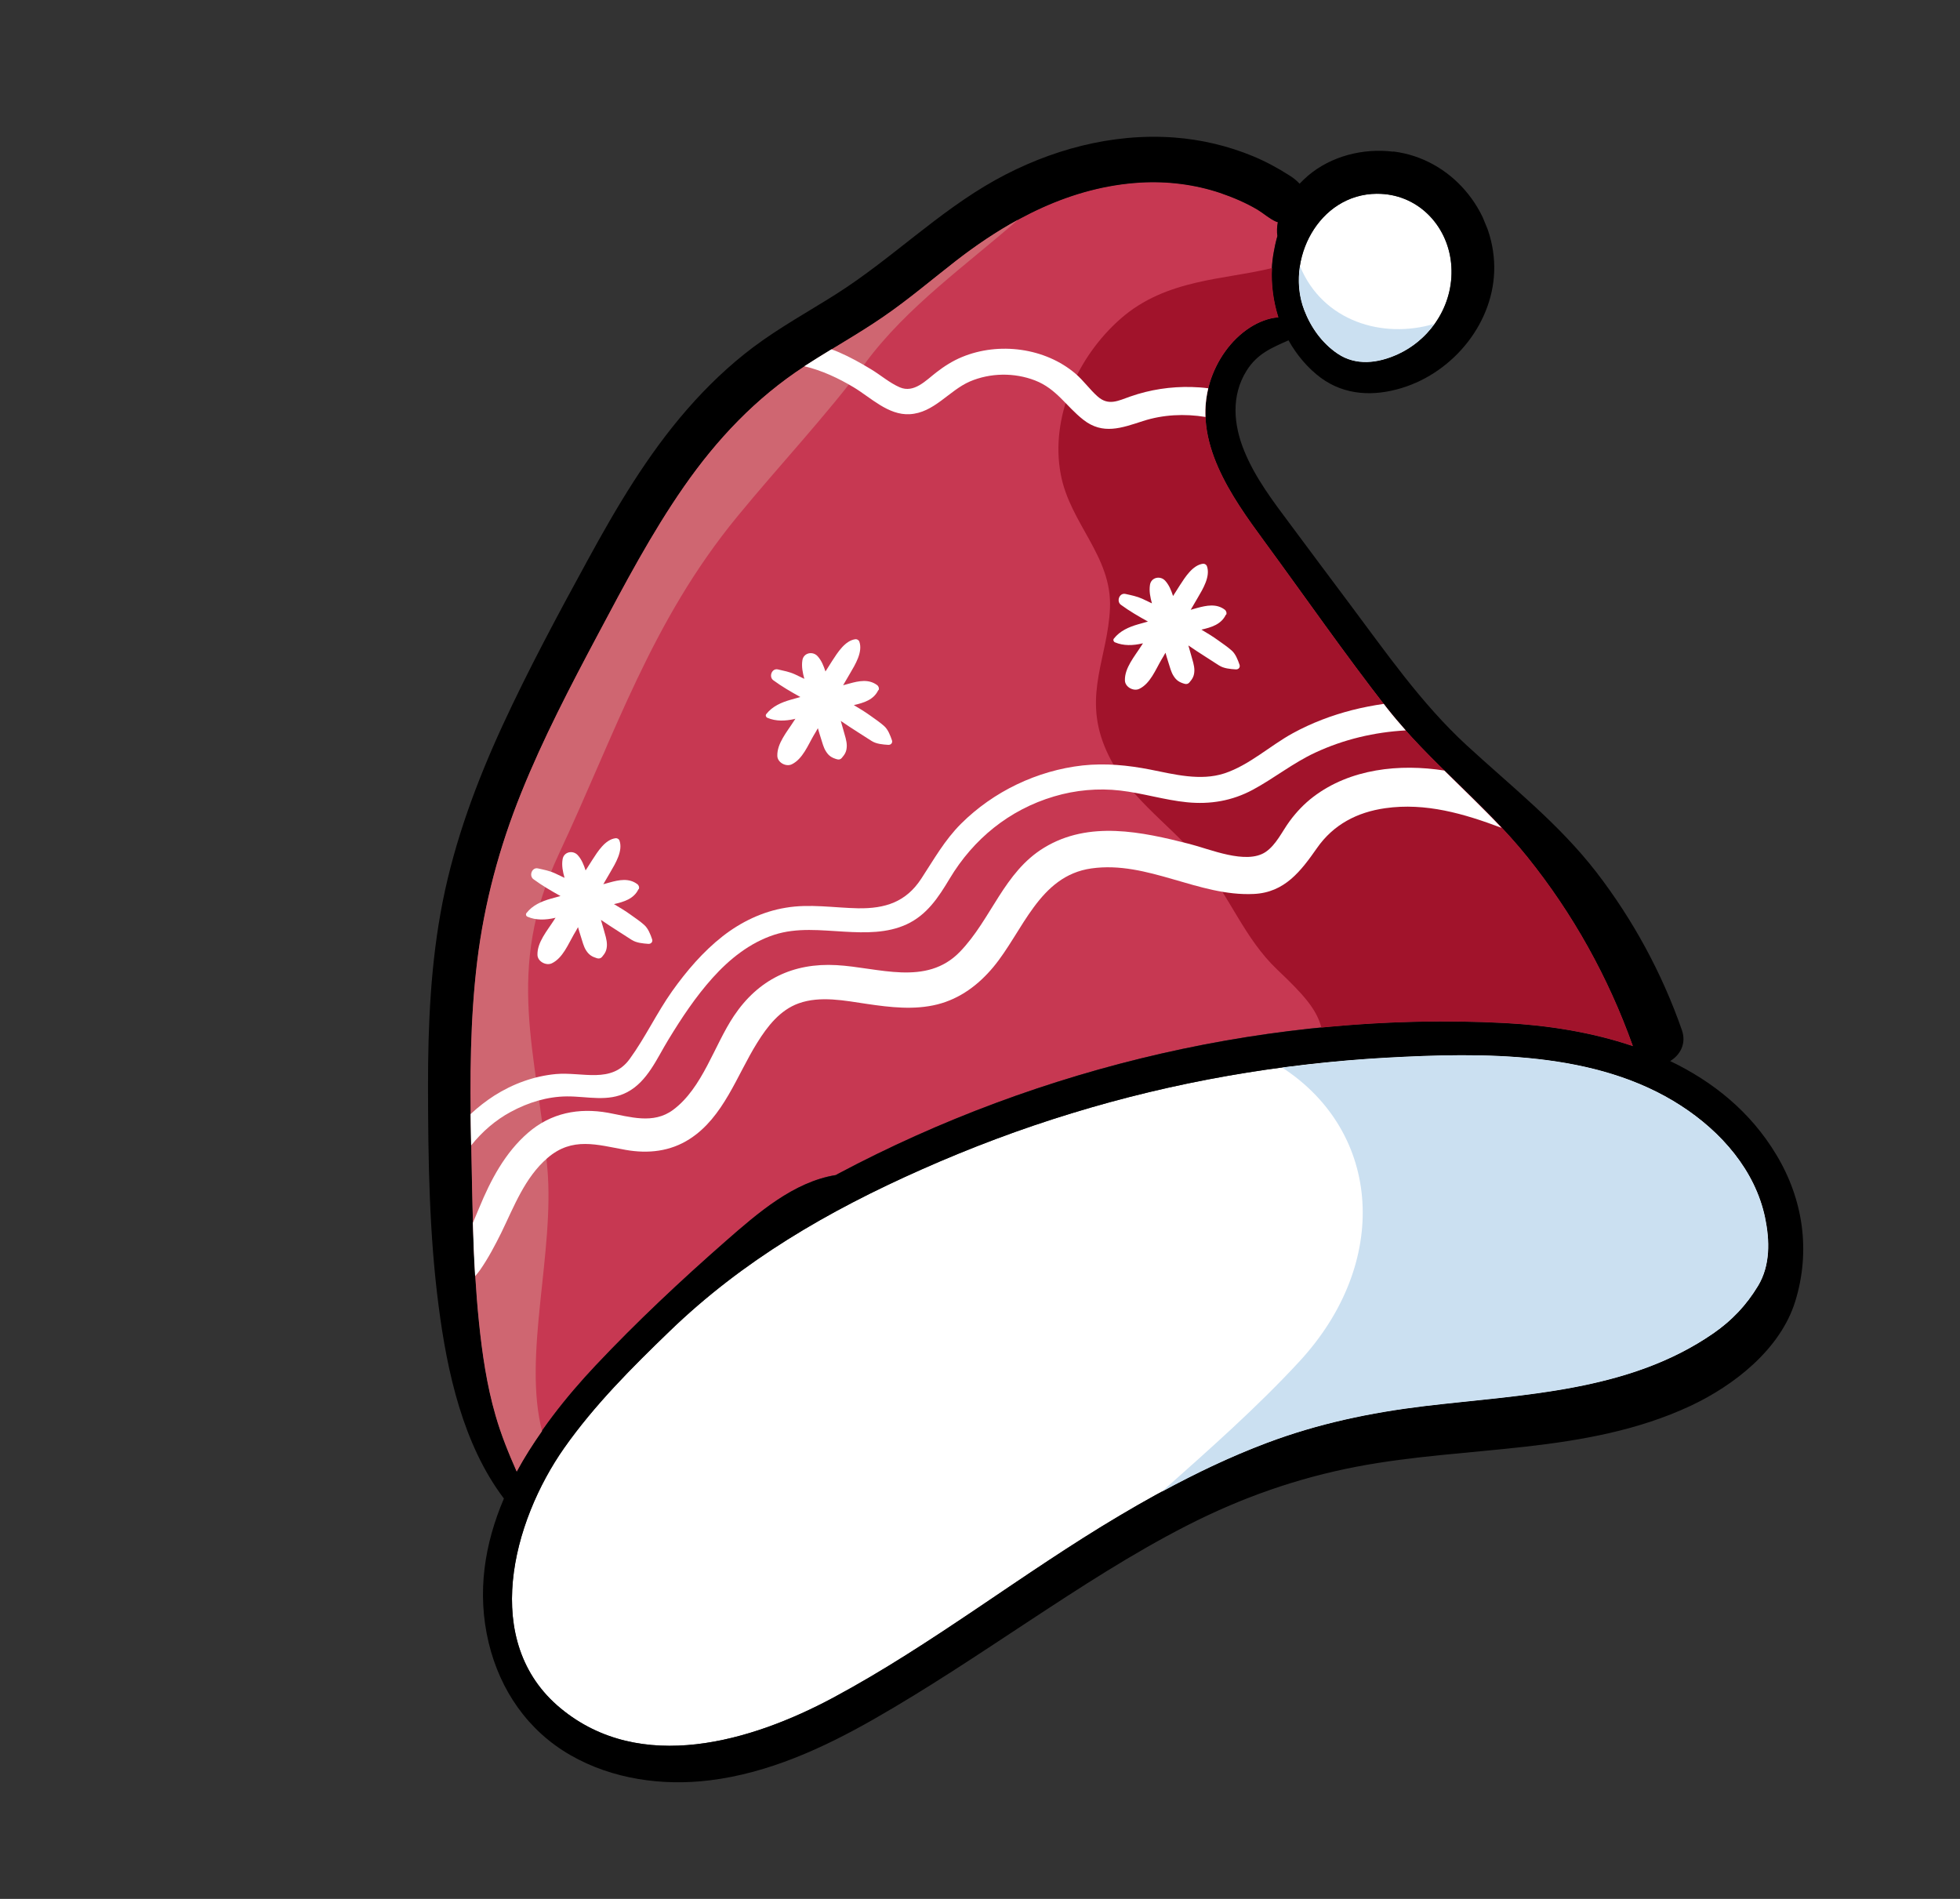<svg xmlns="http://www.w3.org/2000/svg" width="32" height="31" viewBox="0 0 32 31" fill="none" class="absolute -left-3.5 -top-6 min-[400px]:-left-2.5 min-[400px]:top-[-1.4rem]">
    <rect x="0" y="0" width="32" height="31" fill="#333333" stroke="none"/>
    <g clip-path="url(#clip0_1285_417)">
      <path d="M20.864 3.625C20.864 3.625 20.846 3.621 20.839 3.618C20.731 3.573 20.634 3.482 20.533 3.421C20.341 3.308 20.132 3.219 19.92 3.147C19.507 3.008 19.057 2.952 18.621 2.978C17.49 3.044 16.491 3.572 15.613 4.255C15.218 4.561 14.835 4.888 14.423 5.171C14.004 5.458 13.56 5.701 13.136 5.979C12.342 6.497 11.708 7.168 11.169 7.942C10.636 8.708 10.201 9.535 9.764 10.357C9.314 11.201 8.871 12.051 8.513 12.937C8.154 13.825 7.909 14.741 7.793 15.691C7.678 16.643 7.673 17.601 7.693 18.557C7.714 19.565 7.719 20.584 7.822 21.586C7.875 22.099 7.949 22.612 8.092 23.108C8.183 23.422 8.305 23.724 8.438 24.023C8.778 23.389 9.241 22.805 9.725 22.291C10.397 21.578 11.113 20.906 11.85 20.26C12.374 19.802 12.958 19.293 13.649 19.181C13.662 19.176 13.674 19.167 13.687 19.16C16.996 17.401 20.822 16.507 24.564 16.7C25.269 16.736 25.989 16.849 26.661 17.076C26.262 15.956 25.684 14.916 24.937 13.987C24.241 13.119 23.34 12.445 22.652 11.565C21.957 10.676 21.311 9.746 20.644 8.835C20.109 8.107 19.463 7.2 19.753 6.245C19.862 5.887 20.091 5.549 20.41 5.344C20.545 5.257 20.711 5.189 20.873 5.179C20.765 4.834 20.733 4.464 20.799 4.109C20.81 4.042 20.83 3.948 20.858 3.849C20.848 3.773 20.851 3.698 20.865 3.623L20.864 3.625Z" fill="#C73852"></path>
      <path d="M22.624 17.268C20.892 17.363 19.163 17.663 17.502 18.173C16.665 18.428 15.845 18.737 15.047 19.091C13.509 19.773 12.123 20.58 10.934 21.731C10.318 22.324 9.705 22.937 9.212 23.638C8.367 24.839 7.839 26.805 9.154 27.89C10.458 28.967 12.265 28.432 13.603 27.715C15.232 26.842 16.692 25.683 18.281 24.742C19.049 24.287 19.848 23.871 20.683 23.556C21.521 23.24 22.374 23.061 23.261 22.955C24.868 22.763 26.593 22.723 27.974 21.767C28.278 21.556 28.511 21.31 28.702 20.994C28.905 20.658 28.896 20.253 28.818 19.881C28.656 19.104 28.1 18.476 27.447 18.053C26.061 17.152 24.215 17.18 22.622 17.268L22.624 17.268Z" fill="white"></path>
      <path d="M22.481 3.163C21.527 3.167 20.98 4.246 21.294 5.064C21.402 5.346 21.584 5.601 21.837 5.773C22.139 5.977 22.497 5.931 22.816 5.786C23.394 5.524 23.755 4.926 23.692 4.295C23.628 3.664 23.136 3.159 22.482 3.164L22.481 3.163Z" fill="white"></path>
      <path d="M22.747 2.476C22.255 2.416 21.731 2.547 21.351 2.872C21.306 2.91 21.262 2.954 21.218 2.999C21.173 2.951 21.122 2.908 21.055 2.866C20.866 2.745 20.669 2.638 20.462 2.552C20.054 2.382 19.611 2.277 19.169 2.245C18.153 2.17 17.135 2.447 16.247 2.941C15.312 3.463 14.554 4.228 13.653 4.8C13.2 5.087 12.725 5.347 12.294 5.671C11.901 5.967 11.543 6.311 11.221 6.68C10.569 7.427 10.063 8.285 9.591 9.151C9.107 10.036 8.628 10.928 8.206 11.842C7.782 12.762 7.427 13.719 7.229 14.712C7.031 15.709 6.987 16.729 6.988 17.744C6.99 18.936 7.007 20.144 7.162 21.327C7.3 22.396 7.56 23.583 8.227 24.464C7.913 25.2 7.781 25.993 7.978 26.817C8.164 27.592 8.617 28.254 9.315 28.654C9.995 29.045 10.814 29.16 11.591 29.064C12.546 28.946 13.434 28.54 14.261 28.069C15.132 27.572 15.964 27.015 16.801 26.464C17.641 25.912 18.484 25.362 19.38 24.904C20.266 24.451 21.177 24.13 22.154 23.943C23.963 23.597 25.888 23.748 27.594 22.954C28.309 22.62 29.066 22.029 29.309 21.248C29.564 20.426 29.442 19.583 29.001 18.851C28.578 18.147 27.967 17.658 27.268 17.322C27.428 17.226 27.538 17.04 27.459 16.815C27.136 15.889 26.662 15.015 26.062 14.237C25.45 13.446 24.674 12.838 23.942 12.164C23.2 11.48 22.624 10.644 22.021 9.84C21.703 9.417 21.387 8.991 21.071 8.567C20.787 8.187 20.493 7.802 20.313 7.359C20.139 6.932 20.097 6.461 20.352 6.052C20.529 5.768 20.774 5.674 21.037 5.556C21.17 5.793 21.348 6.007 21.566 6.169C21.958 6.456 22.43 6.474 22.886 6.334C23.742 6.073 24.404 5.25 24.396 4.355C24.386 3.424 23.687 2.588 22.748 2.473L22.747 2.476ZM28.818 19.881C28.895 20.254 28.905 20.658 28.703 20.994C28.513 21.309 28.278 21.556 27.975 21.767C26.594 22.723 24.869 22.762 23.261 22.954C22.375 23.061 21.522 23.24 20.684 23.556C19.846 23.872 19.049 24.285 18.281 24.742C16.692 25.683 15.232 26.842 13.604 27.715C12.267 28.431 10.46 28.968 9.155 27.89C7.839 26.805 8.368 24.839 9.212 23.637C9.705 22.937 10.319 22.324 10.934 21.73C12.126 20.58 13.509 19.773 15.048 19.091C15.848 18.736 16.667 18.427 17.502 18.173C19.162 17.664 20.891 17.363 22.624 17.267C24.218 17.179 26.063 17.151 27.449 18.052C28.102 18.475 28.657 19.104 28.82 19.881L28.818 19.881ZM20.871 5.181C20.71 5.191 20.543 5.26 20.408 5.347C20.091 5.551 19.86 5.89 19.751 6.248C19.461 7.203 20.107 8.109 20.642 8.838C21.31 9.746 21.956 10.678 22.65 11.568C23.338 12.447 24.239 13.122 24.935 13.99C25.682 14.919 26.259 15.958 26.659 17.079C25.989 16.851 25.267 16.739 24.562 16.702C20.819 16.509 16.994 17.404 13.684 19.162C13.671 19.168 13.659 19.177 13.646 19.184C12.956 19.295 12.372 19.804 11.848 20.263C11.111 20.909 10.395 21.581 9.723 22.294C9.239 22.808 8.776 23.392 8.436 24.026C8.304 23.728 8.181 23.425 8.09 23.11C7.947 22.615 7.872 22.1 7.82 21.589C7.718 20.586 7.714 19.567 7.691 18.56C7.671 17.604 7.674 16.646 7.791 15.694C7.907 14.744 8.152 13.828 8.511 12.94C8.869 12.053 9.312 11.204 9.762 10.36C10.199 9.538 10.634 8.711 11.167 7.945C11.706 7.171 12.34 6.499 13.134 5.982C13.559 5.706 14.005 5.462 14.421 5.174C14.832 4.889 15.216 4.564 15.61 4.258C16.489 3.575 17.488 3.048 18.619 2.981C19.054 2.955 19.505 3.011 19.918 3.149C20.13 3.222 20.339 3.31 20.531 3.424C20.632 3.485 20.728 3.574 20.837 3.62C20.844 3.623 20.853 3.626 20.862 3.628C20.848 3.704 20.844 3.779 20.855 3.854C20.827 3.953 20.807 4.047 20.796 4.114C20.73 4.469 20.761 4.84 20.87 5.184L20.871 5.181ZM23.691 4.295C23.755 4.926 23.394 5.524 22.815 5.786C22.496 5.931 22.137 5.978 21.836 5.773C21.584 5.603 21.401 5.346 21.293 5.064C20.978 4.247 21.525 3.17 22.48 3.163C23.133 3.16 23.627 3.665 23.691 4.294L23.691 4.295Z" fill="black"></path>
      <path d="M28.702 20.994C28.905 20.658 28.896 20.253 28.818 19.881C28.656 19.104 28.1 18.476 27.447 18.053C26.061 17.152 24.215 17.18 22.622 17.268C22.059 17.3 21.496 17.355 20.935 17.429C22.563 18.489 22.703 20.616 21.214 22.227C20.521 22.977 19.742 23.664 18.967 24.353C19.522 24.052 20.091 23.778 20.682 23.556C21.519 23.241 22.372 23.062 23.259 22.955C24.867 22.764 26.592 22.723 27.973 21.767C28.276 21.557 28.509 21.311 28.701 20.995L28.702 20.994Z" fill="#CBE0F1"></path>
      <path d="M22.651 11.568C21.956 10.678 21.31 9.748 20.643 8.837C20.108 8.109 19.462 7.203 19.752 6.247C19.861 5.889 20.09 5.552 20.409 5.346C20.544 5.26 20.71 5.191 20.872 5.181C20.791 4.921 20.752 4.647 20.768 4.376C20 4.568 19.041 4.549 18.297 5.202C17.59 5.822 17.144 6.816 17.318 7.742C17.469 8.551 18.159 9.081 18.122 9.93C18.087 10.73 17.689 11.328 18.031 12.178C18.36 12.995 19.055 13.403 19.592 14.047C20.089 14.643 20.308 15.313 20.858 15.834C21.285 16.239 21.493 16.472 21.574 16.775C22.568 16.676 23.568 16.649 24.563 16.7C25.267 16.737 25.988 16.85 26.659 17.077C26.26 15.956 25.683 14.917 24.936 13.988C24.239 13.12 23.338 12.445 22.651 11.566L22.651 11.568Z" fill="#A1132B"></path>
      <path d="M14.136 5.915C14.813 5.004 15.769 4.334 16.624 3.585C16.27 3.778 15.933 4.006 15.611 4.255C15.216 4.562 14.834 4.889 14.421 5.171C14.003 5.459 13.558 5.702 13.134 5.98C12.34 6.497 11.706 7.169 11.167 7.943C10.634 8.709 10.199 9.536 9.762 10.357C9.313 11.202 8.869 12.051 8.512 12.938C8.153 13.826 7.907 14.742 7.791 15.692C7.676 16.643 7.671 17.602 7.691 18.558C7.713 19.566 7.717 20.585 7.82 21.586C7.873 22.099 7.947 22.613 8.091 23.108C8.181 23.423 8.303 23.724 8.436 24.023C8.558 23.796 8.701 23.576 8.85 23.363C8.531 22.128 9.059 20.446 8.936 19.066C8.769 17.177 8.229 15.852 9.126 13.938C10.055 11.953 10.634 10.144 12.033 8.438C12.736 7.581 13.486 6.791 14.136 5.917L14.136 5.915Z" fill="#CF6671"></path>
      <path d="M23.586 12.58C22.85 12.464 22.045 12.549 21.441 13.009C21.295 13.12 21.164 13.258 21.056 13.405C20.934 13.57 20.836 13.793 20.661 13.91C20.344 14.12 19.749 13.86 19.418 13.777C18.642 13.579 17.781 13.392 17.048 13.838C16.388 14.238 16.186 15.007 15.672 15.538C15.122 16.107 14.341 15.793 13.657 15.756C12.946 15.716 12.38 15.992 11.983 16.584C11.659 17.067 11.472 17.76 10.989 18.119C10.665 18.359 10.286 18.232 9.926 18.166C9.449 18.081 8.996 18.168 8.622 18.492C8.245 18.818 8.011 19.264 7.824 19.717C7.789 19.799 7.754 19.881 7.72 19.964C7.728 20.254 7.739 20.543 7.757 20.833C7.782 20.805 7.809 20.774 7.837 20.734C7.97 20.543 8.08 20.334 8.183 20.127C8.392 19.698 8.567 19.224 8.94 18.903C9.345 18.555 9.745 18.688 10.214 18.772C10.58 18.837 10.942 18.799 11.26 18.594C11.814 18.238 12.03 17.554 12.363 17.022C12.529 16.755 12.734 16.49 13.039 16.38C13.394 16.253 13.793 16.336 14.153 16.389C14.533 16.445 14.927 16.492 15.305 16.397C15.675 16.303 15.975 16.078 16.217 15.788C16.701 15.207 16.962 14.297 17.82 14.177C18.737 14.048 19.57 14.639 20.472 14.594C20.976 14.57 21.239 14.22 21.503 13.843C21.77 13.461 22.157 13.259 22.616 13.194C23.277 13.1 23.903 13.284 24.516 13.515C24.214 13.193 23.893 12.889 23.58 12.579L23.586 12.58Z" fill="white"></path>
      <path d="M7.692 18.699C7.871 18.476 8.09 18.285 8.34 18.151C8.622 17.998 8.937 17.901 9.257 17.899C9.589 17.897 9.925 17.994 10.236 17.832C10.571 17.659 10.727 17.274 10.914 16.97C11.129 16.617 11.358 16.271 11.635 15.963C11.909 15.658 12.243 15.39 12.639 15.261C13.015 15.139 13.404 15.189 13.791 15.21C14.128 15.229 14.485 15.236 14.8 15.091C15.134 14.937 15.321 14.65 15.504 14.345C15.891 13.698 16.477 13.219 17.209 13.002C17.558 12.898 17.93 12.864 18.29 12.906C18.656 12.948 19.01 13.06 19.378 13.097C19.757 13.135 20.116 13.075 20.456 12.892C20.804 12.704 21.113 12.454 21.473 12.287C21.938 12.07 22.441 11.952 22.951 11.924C22.848 11.807 22.747 11.69 22.651 11.568C22.631 11.543 22.612 11.516 22.592 11.491C22.419 11.516 22.248 11.549 22.078 11.592C21.739 11.679 21.414 11.802 21.107 11.97C20.733 12.175 20.4 12.489 19.992 12.625C19.597 12.754 19.17 12.641 18.777 12.563C18.413 12.492 18.047 12.456 17.676 12.496C16.932 12.579 16.219 12.921 15.69 13.448C15.421 13.717 15.248 14.029 15.042 14.343C14.793 14.726 14.452 14.835 14.008 14.828C13.615 14.82 13.219 14.752 12.827 14.819C12.449 14.881 12.099 15.05 11.798 15.285C11.478 15.536 11.209 15.851 10.974 16.181C10.723 16.535 10.537 16.935 10.282 17.286C9.984 17.699 9.51 17.496 9.077 17.534C8.719 17.567 8.372 17.694 8.069 17.887C7.942 17.969 7.809 18.07 7.683 18.188C7.685 18.311 7.685 18.434 7.689 18.559C7.691 18.605 7.691 18.653 7.692 18.699Z" fill="white"></path>
      <path d="M10.428 14.518C10.442 14.489 10.431 14.453 10.405 14.434C10.269 14.331 10.107 14.364 9.952 14.407C9.918 14.417 9.883 14.426 9.85 14.435C9.888 14.371 9.925 14.305 9.963 14.241C10.047 14.097 10.175 13.889 10.113 13.72C10.104 13.697 10.076 13.681 10.051 13.684C9.88 13.705 9.758 13.903 9.67 14.039C9.633 14.095 9.598 14.154 9.561 14.21C9.531 14.119 9.497 14.032 9.433 13.961C9.354 13.874 9.204 13.904 9.185 14.029C9.168 14.131 9.189 14.231 9.217 14.331C9.165 14.305 9.114 14.281 9.061 14.257C8.972 14.216 8.878 14.198 8.783 14.177C8.684 14.155 8.633 14.297 8.709 14.353C8.85 14.457 8.999 14.543 9.151 14.628C9.098 14.642 9.046 14.658 8.991 14.672C8.84 14.715 8.694 14.779 8.596 14.905C8.579 14.926 8.589 14.957 8.613 14.966C8.753 15.027 8.909 15.019 9.056 14.986C9.061 14.984 9.064 14.982 9.07 14.982L9.041 15.027C8.935 15.193 8.769 15.384 8.775 15.588C8.776 15.696 8.917 15.772 9.012 15.725C9.188 15.639 9.276 15.415 9.37 15.253C9.393 15.215 9.416 15.176 9.437 15.136C9.453 15.19 9.467 15.242 9.485 15.295C9.51 15.37 9.527 15.451 9.57 15.517C9.616 15.589 9.666 15.619 9.748 15.644C9.779 15.652 9.806 15.647 9.828 15.623C9.883 15.559 9.907 15.512 9.909 15.426C9.909 15.34 9.879 15.257 9.857 15.175C9.843 15.123 9.827 15.069 9.811 15.017C9.904 15.08 9.996 15.141 10.091 15.201C10.165 15.248 10.238 15.296 10.312 15.343C10.392 15.394 10.495 15.402 10.588 15.409C10.631 15.41 10.662 15.374 10.646 15.332C10.62 15.254 10.581 15.155 10.517 15.099C10.449 15.038 10.371 14.987 10.295 14.932C10.209 14.87 10.118 14.815 10.024 14.76C10.185 14.723 10.35 14.675 10.425 14.514L10.428 14.518Z" fill="white"></path>
      <path d="M14.344 11.269C14.357 11.24 14.346 11.204 14.321 11.185C14.184 11.082 14.022 11.116 13.867 11.159C13.834 11.168 13.799 11.177 13.765 11.187C13.803 11.123 13.841 11.057 13.879 10.992C13.963 10.849 14.091 10.641 14.029 10.472C14.019 10.448 13.991 10.433 13.967 10.435C13.796 10.457 13.674 10.655 13.586 10.79C13.549 10.847 13.514 10.905 13.477 10.962C13.447 10.871 13.413 10.784 13.349 10.713C13.269 10.625 13.119 10.656 13.1 10.78C13.084 10.883 13.105 10.983 13.132 11.082C13.081 11.057 13.03 11.033 12.977 11.008C12.887 10.967 12.794 10.95 12.699 10.928C12.6 10.907 12.549 11.049 12.625 11.105C12.765 11.208 12.914 11.294 13.067 11.379C13.014 11.393 12.962 11.409 12.907 11.424C12.756 11.467 12.61 11.531 12.511 11.657C12.494 11.678 12.505 11.708 12.528 11.718C12.669 11.779 12.825 11.771 12.972 11.738C12.976 11.736 12.98 11.734 12.986 11.734L12.957 11.778C12.851 11.945 12.685 12.136 12.691 12.339C12.692 12.448 12.833 12.524 12.928 12.477C13.104 12.391 13.191 12.166 13.285 12.005C13.309 11.966 13.332 11.927 13.353 11.888C13.369 11.941 13.383 11.994 13.401 12.047C13.426 12.122 13.443 12.202 13.486 12.268C13.532 12.341 13.581 12.371 13.664 12.395C13.695 12.404 13.722 12.399 13.743 12.374C13.799 12.31 13.823 12.264 13.825 12.177C13.825 12.092 13.794 12.009 13.772 11.927C13.758 11.874 13.742 11.82 13.727 11.769C13.819 11.832 13.911 11.893 14.006 11.953C14.081 12 14.153 12.048 14.228 12.095C14.307 12.146 14.411 12.154 14.503 12.16C14.547 12.162 14.577 12.126 14.562 12.084C14.535 12.005 14.497 11.906 14.433 11.851C14.364 11.79 14.286 11.738 14.211 11.684C14.125 11.622 14.033 11.566 13.94 11.511C14.101 11.474 14.265 11.426 14.34 11.265L14.344 11.269Z" fill="white"></path>
      <path d="M20.019 10.037C20.032 10.008 20.021 9.972 19.996 9.953C19.86 9.85 19.697 9.884 19.542 9.926C19.509 9.936 19.473 9.945 19.44 9.955C19.478 9.891 19.516 9.825 19.554 9.76C19.638 9.617 19.766 9.409 19.704 9.24C19.694 9.216 19.666 9.201 19.642 9.203C19.471 9.225 19.349 9.423 19.261 9.558C19.224 9.614 19.189 9.673 19.152 9.73C19.122 9.639 19.088 9.552 19.024 9.481C18.944 9.393 18.794 9.424 18.775 9.548C18.759 9.651 18.78 9.751 18.807 9.85C18.756 9.825 18.705 9.801 18.652 9.776C18.562 9.735 18.469 9.717 18.374 9.696C18.275 9.675 18.224 9.817 18.3 9.873C18.44 9.976 18.589 10.062 18.742 10.147C18.689 10.161 18.637 10.177 18.582 10.192C18.431 10.235 18.285 10.299 18.186 10.425C18.169 10.445 18.18 10.476 18.203 10.486C18.344 10.546 18.5 10.539 18.646 10.505C18.651 10.503 18.655 10.502 18.661 10.502L18.632 10.546C18.526 10.713 18.36 10.904 18.366 11.107C18.367 11.216 18.508 11.292 18.602 11.245C18.779 11.159 18.866 10.934 18.96 10.773C18.984 10.734 19.007 10.695 19.028 10.656C19.044 10.709 19.058 10.762 19.076 10.815C19.101 10.89 19.118 10.97 19.161 11.036C19.207 11.109 19.256 11.139 19.339 11.163C19.37 11.172 19.397 11.166 19.418 11.142C19.474 11.078 19.498 11.031 19.5 10.945C19.5 10.86 19.469 10.777 19.447 10.695C19.433 10.642 19.417 10.588 19.402 10.537C19.494 10.6 19.586 10.661 19.681 10.721C19.756 10.768 19.828 10.816 19.902 10.863C19.982 10.914 20.085 10.922 20.178 10.928C20.222 10.93 20.252 10.894 20.237 10.851C20.21 10.773 20.172 10.674 20.108 10.619C20.039 10.558 19.961 10.506 19.886 10.452C19.8 10.39 19.708 10.334 19.615 10.279C19.776 10.242 19.94 10.194 20.015 10.033L20.019 10.037Z" fill="white"></path>
      <path d="M13.938 6.323C14.216 6.49 14.502 6.781 14.851 6.762C15.25 6.741 15.49 6.378 15.834 6.228C16.169 6.085 16.561 6.08 16.899 6.211C17.25 6.347 17.405 6.631 17.686 6.852C18.005 7.103 18.313 6.986 18.66 6.874C18.987 6.768 19.341 6.751 19.681 6.807C19.674 6.652 19.69 6.496 19.727 6.339C19.638 6.327 19.547 6.32 19.456 6.318C19.115 6.309 18.776 6.36 18.454 6.473C18.257 6.542 18.1 6.63 17.922 6.474C17.793 6.36 17.692 6.215 17.561 6.102C17.064 5.677 16.308 5.578 15.705 5.829C15.554 5.891 15.416 5.979 15.287 6.079C15.116 6.211 14.923 6.423 14.69 6.323C14.523 6.251 14.373 6.119 14.217 6.026C14.05 5.925 13.88 5.83 13.7 5.752C13.66 5.734 13.618 5.718 13.574 5.703C13.426 5.794 13.277 5.884 13.132 5.979C13.416 6.046 13.688 6.173 13.938 6.323Z" fill="white"></path>
      <path d="M22.816 5.786C23.064 5.674 23.268 5.498 23.419 5.286C22.579 5.539 21.595 5.248 21.224 4.344C21.187 4.585 21.205 4.834 21.294 5.063C21.402 5.345 21.584 5.601 21.837 5.773C22.139 5.977 22.497 5.93 22.816 5.786Z" fill="#CBE0F1"></path>
    </g>
    <defs>
      <clipPath id="clip0_1285_417">
        <rect width="23.913" height="22.873" fill="white" transform="translate(0.713 9.297) rotate(-22.393)"></rect>
      </clipPath>
    </defs>
  </svg>